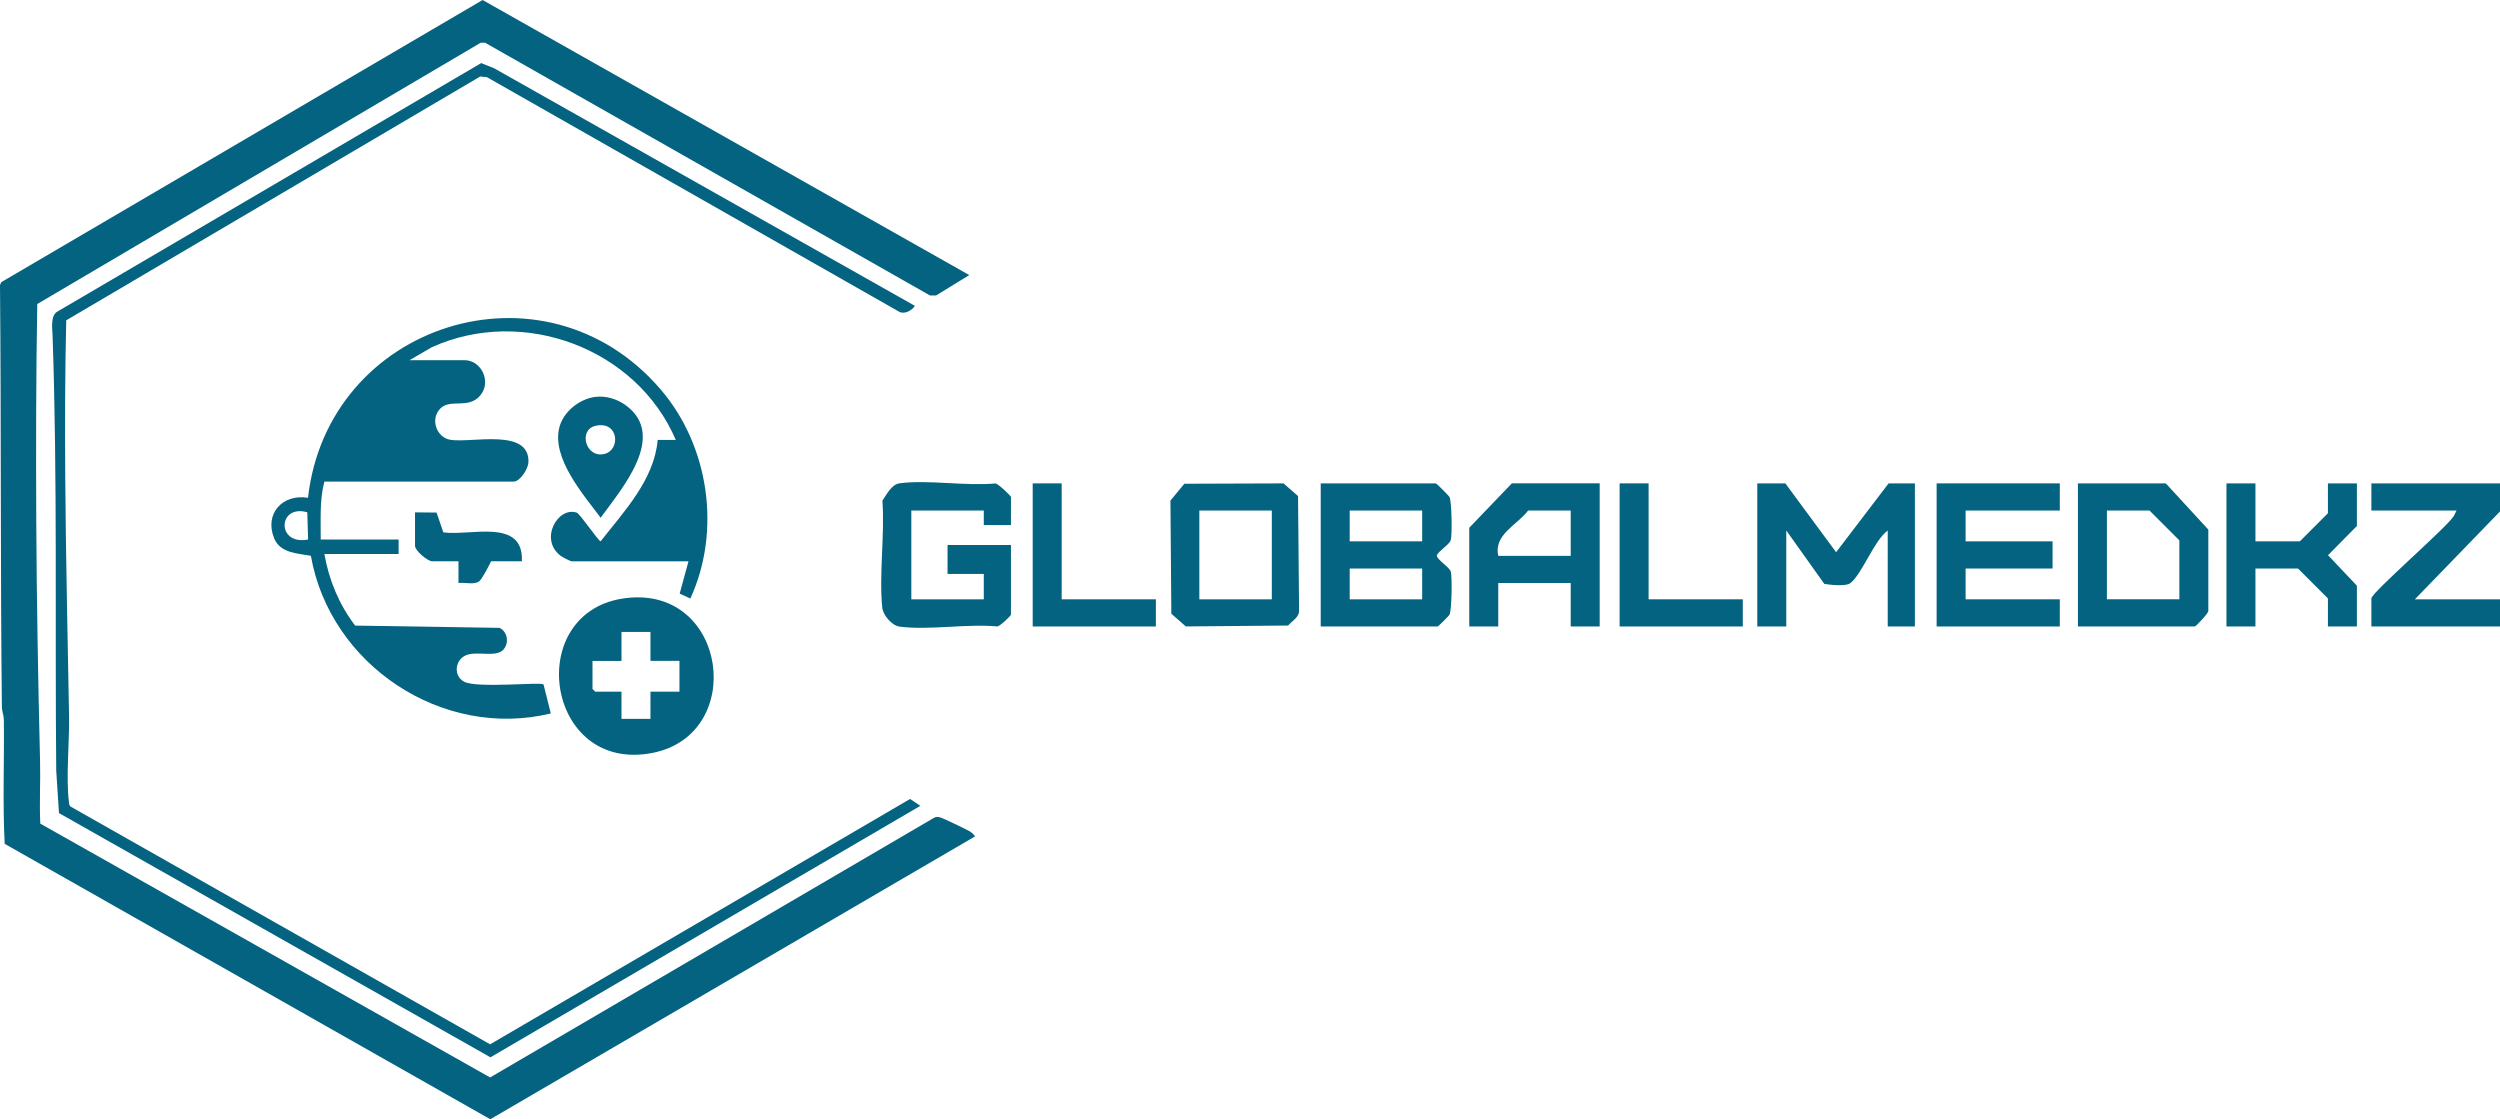<?xml version="1.0" encoding="UTF-8"?>
<svg id="Layer_1" xmlns="http://www.w3.org/2000/svg" version="1.1" viewBox="0 0 1035.06 463.39">
  <!-- Generator: Adobe Illustrator 29.5.0, SVG Export Plug-In . SVG Version: 2.1.0 Build 137)  -->
  <defs>
    <style>
      .st0 {
        fill: #046380;
      }
    </style>
  </defs>
  <path class="st0" d="M401.3,113.89l-13.74,8.44h-2.52L200.82,17.68h-1.78L15.43,125.87c-.52,30.12-.56,60.29-.41,90.41.17,32.82.77,66.13,1.57,98.93.21,8.58-.32,17.21.09,25.79l186.24,105.09,183.62-107.4c.98-.64,1.7-.52,2.76-.25,1.14.28,10.92,4.99,12.27,5.8.5.3,2.27,1.7,1.98,2.13l-200.56,117.03L1.94,349.37c-.89-17.11-.13-34.27-.35-51.4-.02-1.77-.79-3.42-.81-5.19C.13,234.48.52,176.28,0,117.98l.54-1.17L199.81,0l201.49,113.89Z"/>
  <path class="st0" d="M134.31,229.38c1.84,10.69,6.13,21.04,12.74,29.63l59.81.94c3.21,1.64,4,6.01,1.71,8.83-3.08,3.8-11.53.37-16.05,2.7-4.25,2.19-4.72,8.39-.42,10.73,5.35,2.9,31.79,0,32.94,1.18l3.01,11.99c-44.87,10.9-91.41-20.07-99.34-65.27-5.42-1.02-12.71-1.02-15.22-7.28-4.12-10.24,3.58-18.46,14.03-16.73,8.11-72.19,97.72-100.97,145.92-44.97,20.11,23.36,25.3,58.53,12.38,86.67l-4.42-2.03,3.65-13.38h-48.38c-.51,0-3.81-1.72-4.51-2.24-9.09-6.82-1.17-20.59,6.63-17.9,1.38.48,9.06,11.9,9.88,11.87,9.68-12.36,22.26-25.59,23.62-41.99h7.5c-16.22-37.98-63.33-55.44-101-38.38l-9.24,5.38h22.88c6.74,0,11.27,8.86,6.38,14.63s-12.27,1.18-16.44,5.31c-4.42,4.37-1.65,12.11,4.1,13.02,8.9,1.41,32.87-5.02,32.32,9.3-.1,2.73-3.48,7.99-6.12,7.99h-78.38c-2.02,7.85-1.46,15.96-1.5,24h32.25v6h-30.75.02ZM127.56,223.38l-.33-11.28c-12.22-3.51-12.95,13.82.33,11.28Z"/>
  <path class="st0" d="M378.81,126.64c-1.22,1.89-4.41,3.65-6.52,2.43L201.58,31.94l-2.78-.26L27.42,132.62c-.51,21.87-.56,43.79-.4,65.67.23,32.59,1.01,65.61,1.57,98.18.19,10.77-1.31,25.17-.08,35.33.1.83.03,1.63.8,2.2l173.61,98.37,173.88-101.58,4.25,2.84-177.99,104.12L24.42,336.64l-1.14-17.61c-.57-59.93.55-120.19-1.51-180-.11-3.1-.94-8.44,2.03-10.05L199.23,26.12l5.33,2.13,174.25,98.39Z"/>
  <path class="st0" d="M259.39,247.59c41.82-4.85,49.75,56.39,10.86,64.11-44.71,8.88-54.03-59.1-10.86-64.11h0ZM269.31,261.63h-12v12h-12v11.62l1.12,1.12h10.88v11.25h12v-11.25h12v-12.75h-12v-12h0Z"/>
  <path class="st0" d="M546.81,259.38v-59.25h47.62c.4,0,5.44,5.2,5.67,5.58.97,1.68,1.18,15.78.56,17.89-.55,1.84-4.76,4.31-5.79,6.26-.29,1.64,5.22,4.88,5.79,6.8.63,2.13.41,16.21-.56,17.89-.21.36-4.57,4.83-4.92,4.83h-48.38.01ZM588.81,211.38h-30v12.75h30v-12.75ZM588.81,235.38h-30v12.75h30v-12.75Z"/>
  <path class="st0" d="M792.81,200.13v59.25h-11.25v-39.75c-5.81,4.38-10.34,17.58-15.39,21.74-1.85,1.53-8.28.78-10.86.38l-15.75-22.12v39.75h-12v-59.25h11.62l21.01,28.5,21.74-28.5h10.88Z"/>
  <path class="st0" d="M418.56,217.38h-11.25v-6h-30v36.75h30v-10.5h-15v-12h26.25v28.88c0,.38-4.55,4.79-5.64,4.86-12.57-1.22-28.36,1.68-40.52.06-3.11-.41-6.82-4.74-7.13-7.87-1.38-13.91,1.11-30.12.06-44.28,1.77-2.59,3.85-6.75,7.07-7.18,11.97-1.58,27.41,1.24,39.77.05,1.11.12,6.39,5.18,6.39,5.61v11.62Z"/>
  <path class="st0" d="M662.31,200.13v59.25h-12v-18h-30v18h-12v-40.88l17.62-18.38h36.38ZM650.31,211.38h-17.62c-4.65,6.05-14.31,9.96-12.38,18.75h30v-18.75Z"/>
  <path class="st0" d="M860.31,259.38v-59.25h36.38l17.61,19.14v33.72c-.12,1.11-5.18,6.39-5.61,6.39h-48.38ZM902.31,248.13v-24.38l-12.38-12.38h-17.62v36.75h30Z"/>
  <polygon class="st0" points="852.81 200.13 852.81 211.38 813.81 211.38 813.81 224.13 849.81 224.13 849.81 235.38 813.81 235.38 813.81 248.13 852.81 248.13 852.81 259.38 801.81 259.38 801.81 200.13 852.81 200.13"/>
  <path class="st0" d="M490.34,200.28l41.08-.14,6,5.25.43,47.65c-.12,2.65-2.93,4.09-4.55,5.95l-42.34.37-6-5.25-.37-46.85,5.76-6.99h-.01ZM526.56,211.38h-30v36.75h30v-36.75Z"/>
  <path class="st0" d="M1035.06,200.13v11.62l-35.25,36.38h35.25v11.25h-53.25v-11.62c0-2.41,31.03-29.19,34.13-34.12l1.12-2.26h-35.25v-11.25h53.25Z"/>
  <polygon class="st0" points="933.81 200.13 933.81 224.13 952.18 224.13 963.81 212.5 963.81 200.13 975.81 200.13 975.81 217.75 963.86 229.86 975.81 242.5 975.81 259.38 963.81 259.38 963.81 247.75 951.43 235.38 933.81 235.38 933.81 259.38 921.81 259.38 921.81 200.13 933.81 200.13"/>
  <polygon class="st0" points="439.56 200.13 439.56 248.13 478.56 248.13 478.56 259.38 427.56 259.38 427.56 200.13 439.56 200.13"/>
  <polygon class="st0" points="682.56 200.13 682.56 248.13 721.56 248.13 721.56 259.38 670.56 259.38 670.56 200.13 682.56 200.13"/>
  <path class="st0" d="M246.63,164.31c4.39-.52,8.99.94,12.55,3.56,17.2,12.68-1.86,34.59-10.5,46.48-7.14-9.56-20.32-24.59-17.11-37.35,1.66-6.62,8.43-11.92,15.06-12.7h0ZM246.6,176.29c-7.23,1.6-4.21,13.29,3.41,11.71,7.06-1.46,6.31-13.87-3.41-11.71Z"/>
  <path class="st0" d="M171.81,212.13l8.93.08,2.82,8.21c11.31,1.55,33.29-6.06,32.51,11.97h-12.75c-.88,1.84-3.61,7.18-4.88,8.24-1.93,1.62-6.13.4-8.62.76v-9h-10.87c-1.9,0-7.12-4.4-7.12-6.38v-13.88h-.02Z"/>
</svg>